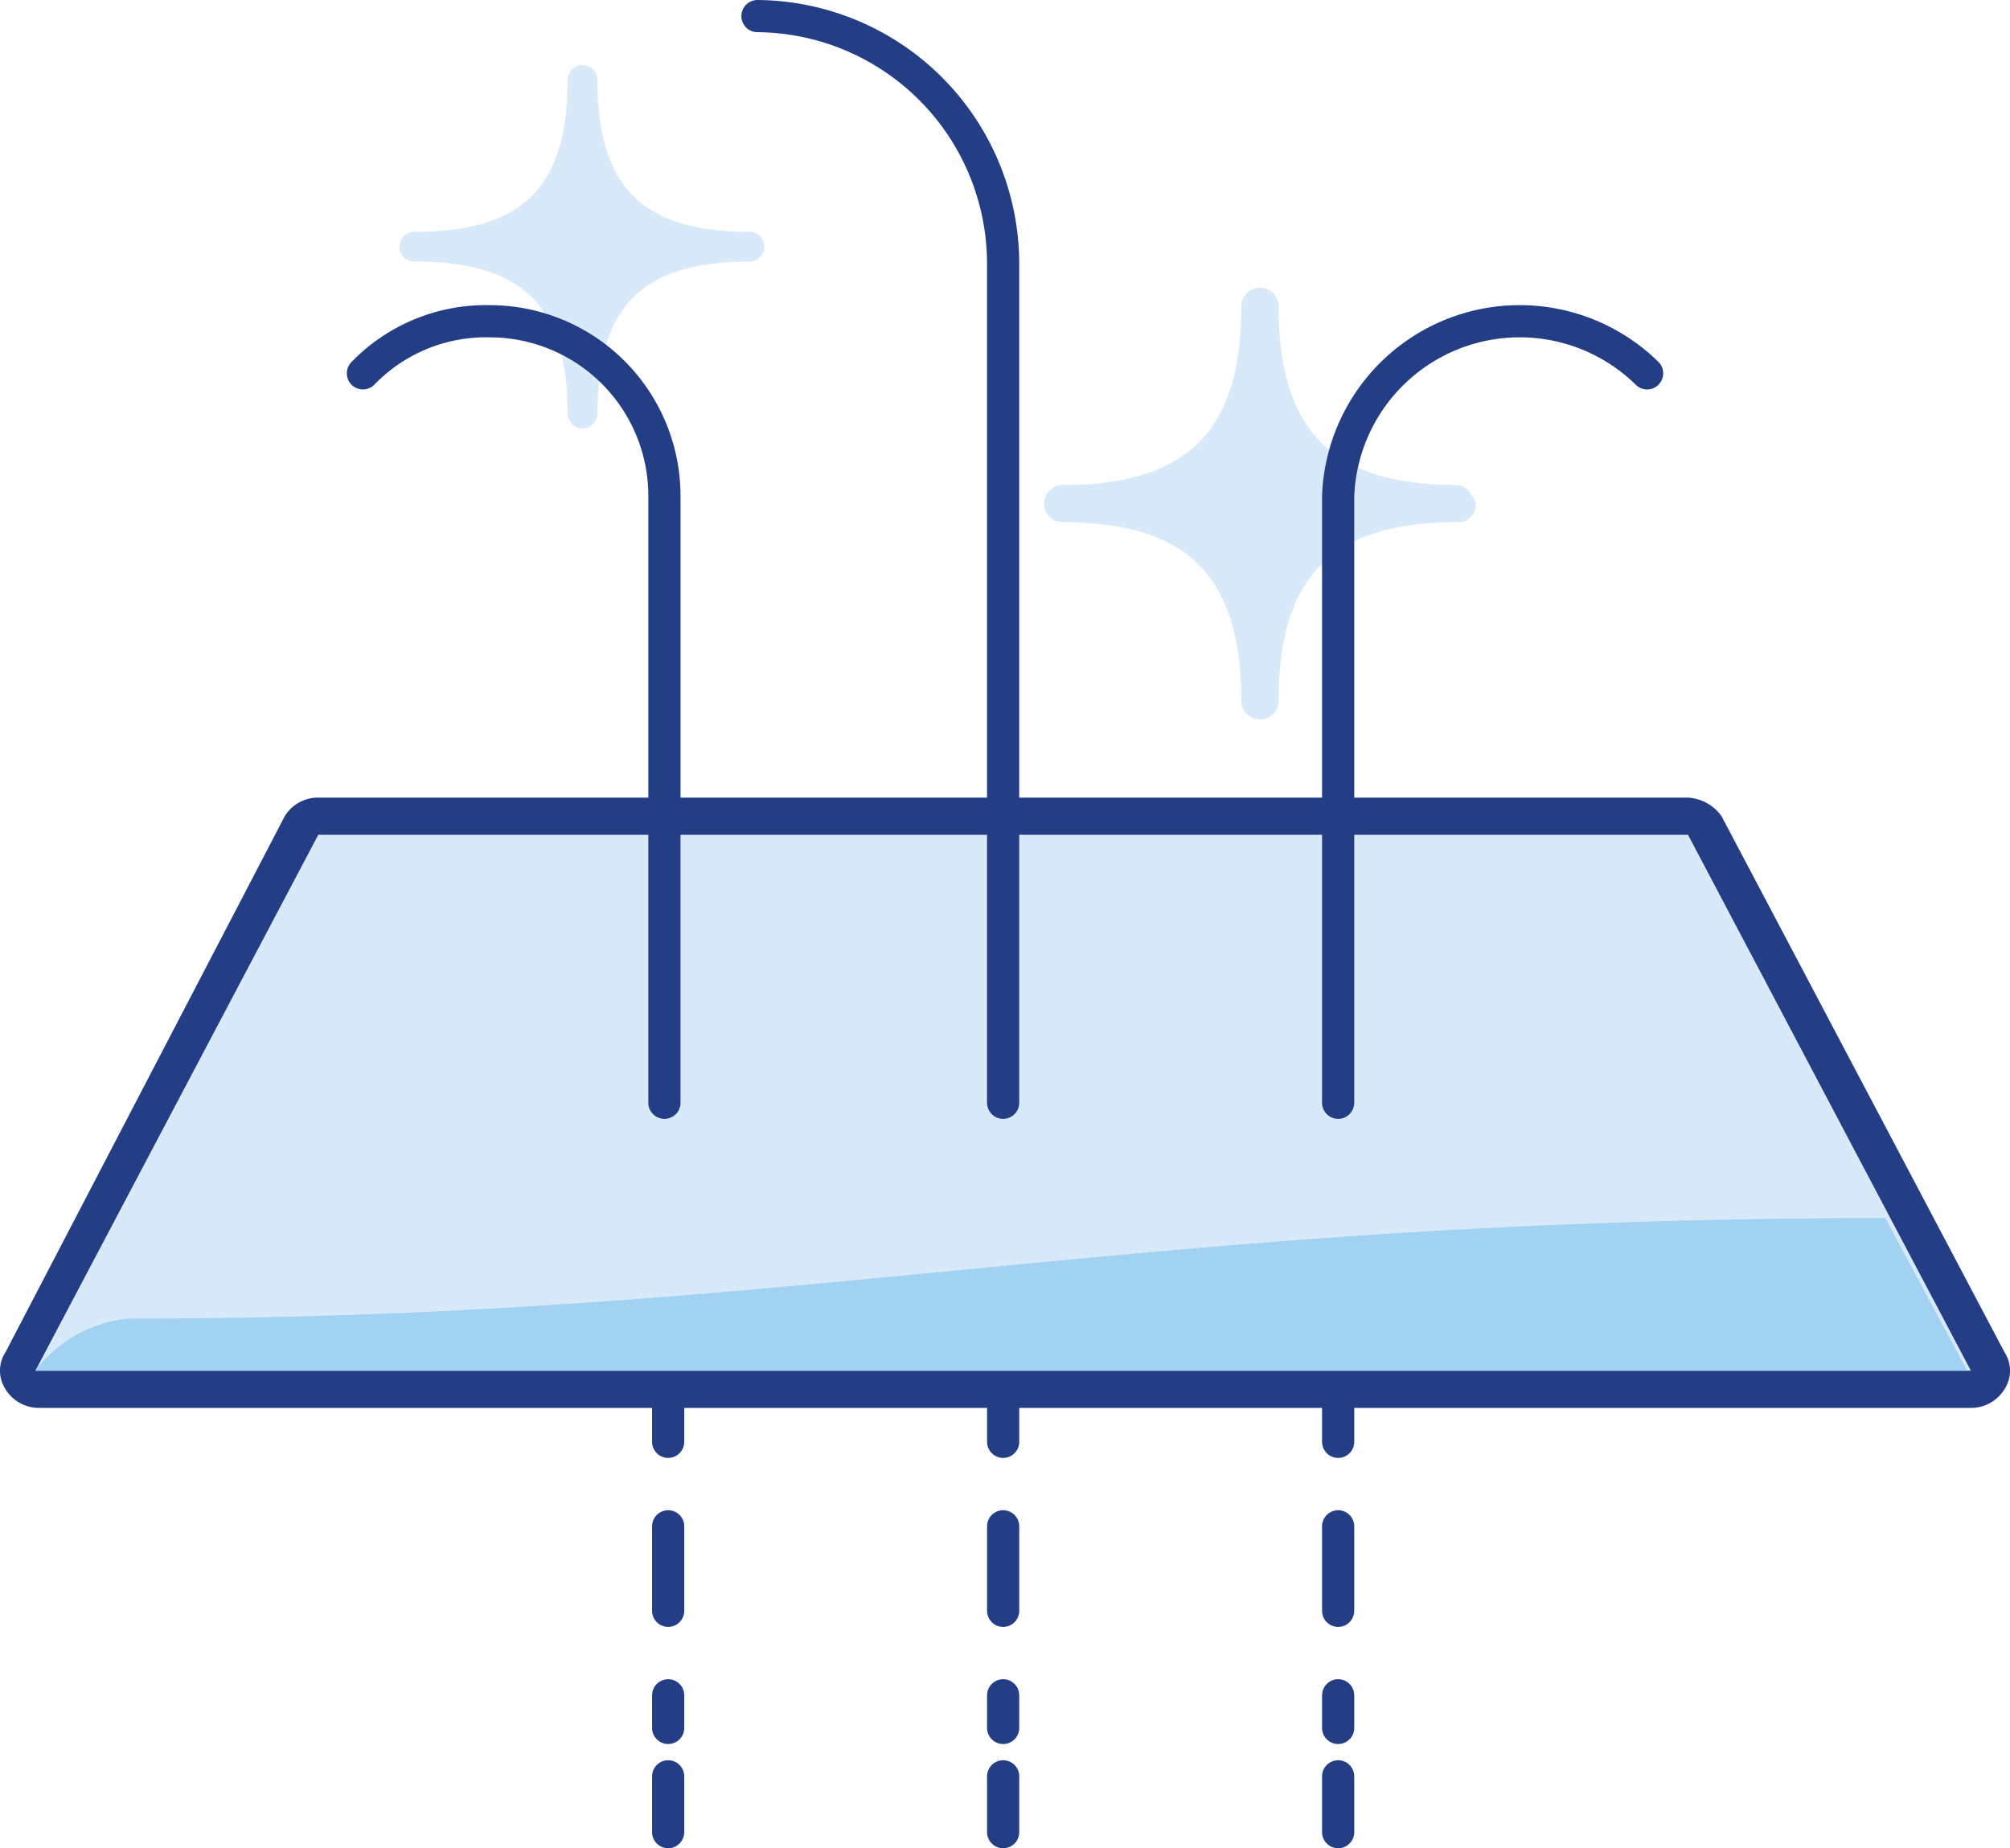<svg xmlns="http://www.w3.org/2000/svg" width="62.455" height="57.441" viewBox="0 0 62.455 57.441"><defs><style>.a{fill:#d8eaf9;}.b,.c,.e{fill:none;stroke:#243e86;stroke-linecap:round;stroke-linejoin:round;}.c{stroke-dasharray:2.626 2.626;}.d{fill:#243e86;}.e{stroke-miterlimit:10;}.f{fill:#a2d2f1;}</style></defs><g transform="translate(-0.55 -8.6)"><path class="a" d="M22.172,15.6c-3.354,0-4.742-1.388-4.742-4.742a.463.463,0,0,0-.925,0c0,3.354-1.388,4.742-4.742,4.742a.463.463,0,1,0,0,.925c3.354,0,4.742,1.388,4.742,4.742a.463.463,0,0,0,.925,0c0-3.354,1.388-4.742,4.742-4.742a.463.463,0,0,0,0-.925Z" transform="translate(1.683 0.204)"/><path class="a" d="M41.438,22.53c-3.817,0-5.552-1.619-5.552-5.552a.578.578,0,1,0-1.157,0c0,3.817-1.619,5.552-5.552,5.552a.578.578,0,1,0,0,1.157c3.817,0,5.552,1.619,5.552,5.552a.578.578,0,1,0,1.157,0c0-3.817,1.619-5.552,5.552-5.552a.546.546,0,0,0,.578-.578C41.9,22.761,41.669,22.53,41.438,22.53Z" transform="translate(4.392 1.143)"/><g transform="translate(21.311 40.79)"><line class="b" y2="1.735"/><line class="c" y2="16.77" transform="translate(0 4.742)"/><line class="b" y2="1.735" transform="translate(0 23.016)"/></g><g transform="translate(31.72 40.79)"><line class="b" y2="1.735"/><line class="c" y2="16.77" transform="translate(0 4.742)"/><line class="b" y2="1.735" transform="translate(0 23.016)"/></g><g transform="translate(42.129 40.79)"><line class="b" y2="1.735"/><line class="c" y2="16.77" transform="translate(0 4.742)"/><line class="b" y2="1.735" transform="translate(0 23.016)"/></g><g transform="translate(0.55 33.388)"><path class="a" d="M1.574,48.411a.6.6,0,0,1-.463-.231.516.516,0,0,1,0-.578L9.9,30.947a.62.62,0,0,1,.463-.347H52.811c.231,0,.463.116.463.347L62.063,47.6a.525.525,0,0,1,0,.578.462.462,0,0,1-.463.231Z" transform="translate(-0.476 -30.022)"/><path class="d" d="M53,31.257l8.79,16.655H1.649l8.79-16.655H53M53,30.1H10.439a1.215,1.215,0,0,0-1.041.578L.723,47.333a1.051,1.051,0,0,0,0,1.157,1.215,1.215,0,0,0,1.041.578H61.791a1.215,1.215,0,0,0,1.041-.578,1.051,1.051,0,0,0,0-1.157l-8.79-16.655A1.38,1.38,0,0,0,53,30.1Z" transform="translate(-0.55 -30.1)"/></g><path class="e" d="M20.9,9.1a7.7,7.7,0,0,1,7.633,7.633V42.872" transform="translate(3.186 0)"/><path class="e" d="M10.3,18.919A5.316,5.316,0,0,1,14.232,17.3a5.43,5.43,0,0,1,5.436,5.436V41.588" transform="translate(1.527 1.284)"/><path class="e" d="M46.1,18.919a5.646,5.646,0,0,0-9.6,3.817V41.588" transform="translate(5.629 1.284)"/><path class="f" d="M1.5,46.142H61.526L58.982,41.4c-23.478,0-33.541,3.123-54.59,3.123A4.1,4.1,0,0,0,1.5,46.142Z" transform="translate(0.149 5.057)"/></g></svg>